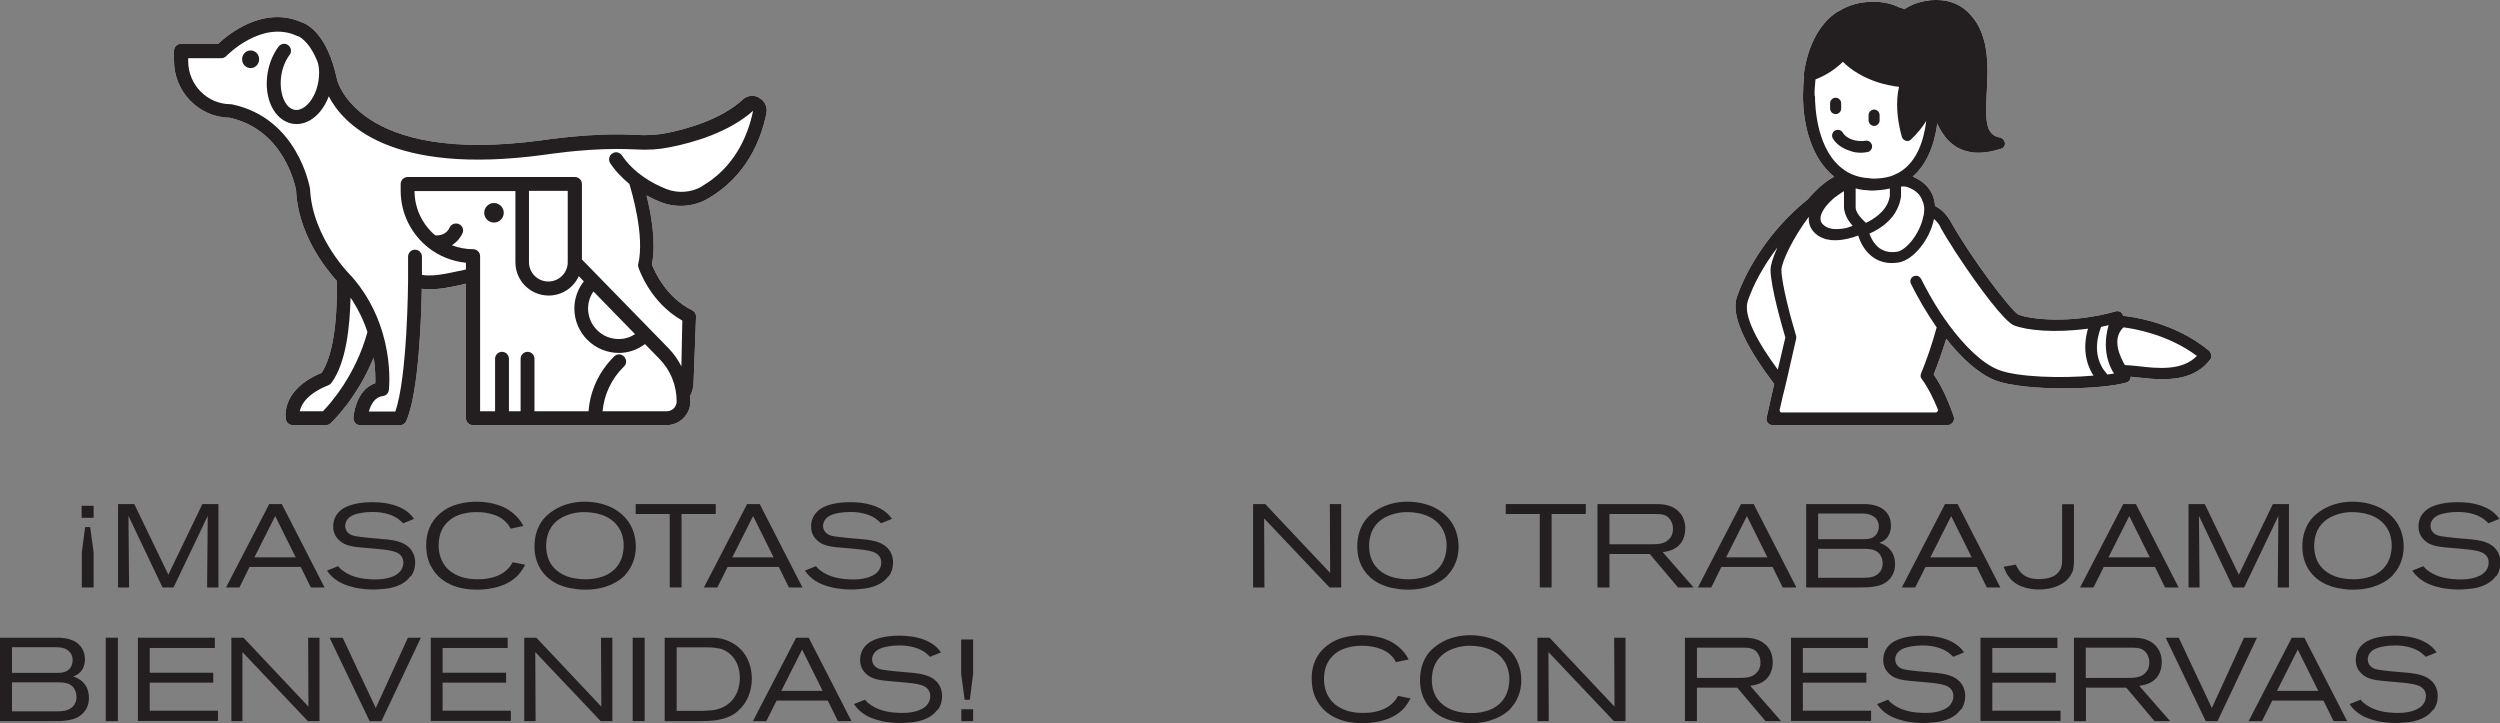 <?xml version="1.0" encoding="UTF-8"?>
<svg id="Layer_2" data-name="Layer 2" xmlns="http://www.w3.org/2000/svg" viewBox="0 0 158.61 45.89">
  <rect x="0" y="0" width="158.61" height="45.89" fill="#808080" stroke="none"/>
  <defs>
    <style>
      .cls-1 {
        fill: #231f20;
      }

      .cls-2 {
        fill: #fff;
      }
    </style>
  </defs>
  <path class="cls-2" d="M110.2,18.83c.62-1.79,2.12-4.29,4.48-6.17.46-.53.94-.99,1.42-1.29l.27-.16c-1.43-1.14-1.98-3.24-1.98-5.14,0-.4.02-.79.07-1.2-.02-.05-.02-.11-.02-.16.25-1.81.99-3.21,2.11-3.95.04-.03.07-.03.11-.05.59-.37,1.31-.6,2.18-.6.62,0,1.18.12,1.68.37.07.01.13.03.18.05.03.01.08.03.12.05.36-.24.8-.42,1.28-.51,1.01-.2,1.96.01,2.62.58,1.52,1.31,1.42,3.45,1.33,5.17-.09,1.76-.11,2.75.85,2.91.16.04.28.18.3.34.02.18-.09.32-.25.37-.52.16-.98.25-1.42.25-.51,0-.97-.12-1.38-.35-.57-.34-.96-.87-1.24-1.51-.21,1.53-.74,2.66-1.56,3.37.16.07.3.14.37.19.64.37,1,.95,1.05,1.68.36.19.66.46.89.83,0,.02.02.02.02.04.02.01.03.03.04.05s.03.05.05.09c1.35,2.39,3.83,5.65,4.29,5.88.72.29,3.27.62,6.18-.21.14-.03.28,0,.37.11.05.06.07.11.09.18.44.04,3.21.36,5.44,2.2.14.13.18.33.14.49-.76,1.08-1.95,1.33-3.1,1.33-.53,0-1.04-.06-1.52-.11-.18-.01-.34-.03-.48-.05,0,.05,0,.08-.02.12-.04.13-.13.21-.25.25-.83.23-2.33.37-4.02.37s-3.39-.16-4.31-.51c-1.08-.43-2.16-1.44-3.1-2.64-.27.87-.55,1.65-.8,2.27.48.68.9,1.59,1.27,2.65.09.27-.1.56-.39.56h-11.11c-.24,0-.42-.23-.37-.46.17-.77.33-1.5.48-2.15-1.63-2.16-2.8-4.25-2.36-5.53Z"/>
  <path class="cls-2" d="M48.18,6.22c.35.19.53.58.44.99-.34,1.68-1.27,3.98-3.7,5.39-.92.53-2.03.61-3.03.21-.27-.11-.56-.24-.87-.41.29,1.16.62,2.97.34,4.38.17.43.89,2.08,2.55,2.9.16.08.25.23.25.4l-.16,4.23c0,.19-.08.63-.23.81,0,.12.03.23.03.35,0,.82-.67,1.5-1.5,1.5h-12.3c-.24,0-.44-.2-.44-.44v-8.53c-.7.16-1.94.46-2.8.32-.02,1.59-.18,6.62-.99,8.4-.07.16-.23.26-.4.26h-2.5c-.13,0-.25-.05-.33-.14s-.12-.21-.12-.33c.01-.08.13-1.77,1.39-2.2.01-.33.01-.92-.1-1.63-1.05,2.58-2.65,4.1-2.73,4.17-.08.08-.19.12-.3.12h-2.11c-.23,0-.42-.17-.44-.4-.17-1.81,1.72-2.7,2.27-2.91.68-1.02,1.03-3.14.96-5.85-.74-.82-2.46-3-2.58-5.76-.02-.1-.69-3.81-4.21-4.58-1.95-.03-3.53-1.64-3.53-3.62v-.63c0-.11.05-.23.13-.31s.19-.13.31-.13h2.36c.58-.55,2.85-2.46,5.31-1.36.3.09,1.61.68,2.23,3.61.01.06,1.28,5.46,12.99,3.87.13-.01,3.22-.51,6-.34.67.04,1.32,0,1.93-.12,1.2-.24,3.42-.83,4.82-2.12.29-.27.71-.32,1.05-.12v.02Z"/>
  <path class="cls-1" d="M84.35,37.27l-4.15-4.38.02,4.38h-.72v-5.29h.77l4.12,4.37-.02-4.37h.72v5.29h-.74Z"/>
  <path class="cls-1" d="M91.85,36.5c-.37.38-1.18.91-2.5.91-.13,0-.44,0-.81-.07-.36-.05-1.43-.25-2.05-1.24-.36-.58-.38-1.19-.38-1.43,0-.61.16-1.21.53-1.69.08-.1.17-.21.38-.38.36-.3,1.09-.77,2.28-.77.24,0,.96.02,1.64.34.43.2.85.53,1.13.93.43.63.47,1.33.47,1.58,0,.31-.05,1.13-.69,1.8v.02ZM91.59,33.7c-.57-1.22-2.08-1.21-2.38-1.21-.23,0-1.18.06-1.79.67-.11.11-.32.34-.44.71-.08.24-.12.52-.12.77,0,.2.02.77.38,1.25.08.1.19.23.42.4.31.22.82.46,1.7.46.14,0,.5,0,.89-.11.74-.19,1.28-.69,1.46-1.44.02-.11.07-.32.07-.59,0-.45-.12-.76-.2-.92h.01Z"/>
  <path class="cls-1" d="M98.44,32.61v4.66h-.75v-4.66h-2.16v-.63h5.08v.63h-2.17Z"/>
  <path class="cls-1" d="M106.46,37.27l-1.79-2.12h-2.56v2.12h-.76v-5.29h3.61c.45,0,.61.02.84.08.71.19,1.12.74,1.12,1.47,0,.29-.06,1.03-.85,1.36-.13.05-.28.1-.58.14l1.96,2.24h-.99ZM106.01,33.04c-.22-.4-.58-.43-.99-.43h-2.91v1.92h2.62c.43,0,.93,0,1.22-.39.08-.09.19-.27.19-.58,0-.1,0-.3-.13-.52Z"/>
  <path class="cls-1" d="M113.1,37.27l-.64-1.3h-3.25l-.64,1.3h-.85l2.74-5.29h.8l2.71,5.29h-.87ZM110.83,32.74l-1.32,2.62h2.62l-1.3-2.62Z"/>
  <path class="cls-1" d="M120.01,36.58c-.45.68-1.31.69-2.02.69h-3.4v-5.29h3.8c.48.03.98.14,1.3.53.2.25.28.53.28.84,0,.59-.32.88-.52.99-.06.04-.22.1-.22.1.13.04.38.12.63.37.15.15.37.45.37.98,0,.14,0,.46-.23.79h0ZM118.84,32.75c-.26-.17-.57-.17-.86-.17h-2.63v1.63h2.77c.34,0,.71,0,.94-.33.05-.08.14-.24.14-.48,0-.13-.03-.45-.35-.65h-.01ZM119.3,35.21c-.26-.37-.68-.39-1.09-.39h-2.86v1.84h2.86c.39,0,.79-.04,1.06-.37.07-.09.18-.27.17-.55,0-.09,0-.31-.15-.52h.01Z"/>
  <path class="cls-1" d="M126.05,37.27l-.64-1.3h-3.25l-.65,1.3h-.85l2.74-5.29h.8l2.71,5.29h-.87.01ZM123.79,32.74l-1.32,2.62h2.62l-1.3-2.62Z"/>
  <path class="cls-1" d="M131.45,36.34c-.33.77-1.3,1.06-2.05,1.06-.15,0-.4,0-.75-.08-1.09-.23-1.37-.95-1.53-1.36l.77-.14c.05.11.22.48.54.69.35.23.79.23.91.23.13,0,.67,0,1.04-.24.05-.04.23-.16.34-.38.08-.16.11-.31.11-.66v-3.47h.75v3.49c0,.1.02.52-.12.87h0Z"/>
  <path class="cls-1" d="M137.36,37.27l-.64-1.3h-3.25l-.65,1.3h-.85l2.74-5.29h.8l2.71,5.29h-.87,0ZM135.09,32.74l-1.32,2.62h2.62l-1.3-2.62h0Z"/>
  <path class="cls-1" d="M144.51,37.27l.04-4.54-2.17,4.54h-.71l-2.16-4.54.04,4.54h-.7v-5.29h1.03l2.16,4.48,2.16-4.48h1.02v5.29h-.71,0Z"/>
  <path class="cls-1" d="M151.81,36.5c-.37.38-1.18.91-2.5.91-.13,0-.44,0-.81-.07-.36-.05-1.43-.25-2.05-1.24-.36-.58-.38-1.19-.38-1.43,0-.61.16-1.21.53-1.69.08-.1.17-.21.38-.38.36-.3,1.09-.77,2.28-.77.24,0,.96.02,1.64.34.44.2.85.53,1.13.93.44.63.47,1.33.47,1.58,0,.31-.05,1.13-.69,1.8v.02ZM151.55,33.7c-.57-1.22-2.08-1.21-2.38-1.21-.22,0-1.18.06-1.79.67-.11.11-.32.34-.44.71-.08.24-.12.52-.12.77,0,.2.02.77.38,1.25.08.1.19.23.42.4.31.22.82.46,1.7.46.14,0,.49,0,.89-.11.74-.19,1.28-.69,1.46-1.44.02-.11.07-.32.07-.59,0-.45-.12-.76-.19-.92h0Z"/>
  <path class="cls-1" d="M158.34,36.56c-.47.66-1.36.76-1.56.79-.12,0-.43.05-.76.05-.15,0-.8,0-1.36-.16-.12-.03-.31-.08-.57-.19-.28-.12-.46-.25-.55-.32-.28-.22-.41-.41-.49-.53l.7-.28s.07.08.11.13c.11.11.36.31.73.46.61.25,1.33.25,1.5.25.13,0,.93.02,1.44-.36.32-.24.36-.57.36-.71,0-.31-.17-.53-.45-.65-.39-.17-1.3-.22-1.72-.26-1.01-.08-1.51-.13-1.9-.5-.36-.33-.38-.7-.38-.88,0-.74.51-1.08.74-1.2.32-.17.89-.34,1.75-.34,1.05,0,1.68.26,2.06.5.09.06.16.11.24.18.17.14.3.33.34.38l-.69.28s-.17-.17-.32-.28c-.29-.2-.79-.44-1.63-.44-.54,0-.96.1-1.15.17-.46.17-.58.49-.58.71,0,.11.03.23.09.33.19.3.56.33.87.37.58.08,1.17.11,1.75.17.82.1,1.19.31,1.45.62.26.34.28.67.28.83,0,.45-.16.74-.27.88h-.03Z"/>
  <path class="cls-1" d="M89.13,44.87c-.86,1.01-2.39,1.01-2.7,1.01-1.05,0-1.66-.29-2.04-.53-.13-.09-.24-.17-.36-.28-.08-.08-.24-.24-.39-.48-.19-.29-.42-.74-.42-1.53,0-.25.01-.95.46-1.57.08-.11.17-.23.38-.42.19-.16.4-.31.61-.41.68-.34,1.53-.36,1.73-.36.25,0,1.23.02,1.99.49.11.07.32.21.55.44.24.25.37.49.43.61l-.8.17c-.05-.08-.09-.16-.14-.23-.12-.16-.3-.33-.47-.43-.25-.16-.78-.38-1.53-.38-.21,0-1.03,0-1.64.44-.06.04-.17.13-.3.27-.2.22-.49.64-.49,1.39,0,.22.02.82.42,1.33.47.61,1.25.76,1.48.79.26.04.53.04.61.04.24,0,1.27,0,1.9-.68.13-.13.2-.25.29-.4l.79.16c-.17.31-.27.44-.37.57h0Z"/>
  <path class="cls-1" d="M95.83,44.97c-.37.38-1.18.91-2.5.91-.13,0-.44,0-.81-.07-.36-.05-1.43-.25-2.05-1.24-.36-.58-.38-1.19-.38-1.43,0-.61.16-1.21.53-1.69.08-.1.17-.21.38-.38.36-.3,1.09-.77,2.28-.77.24,0,.96.02,1.64.34.43.2.85.53,1.13.93.43.63.47,1.33.47,1.58,0,.31-.05,1.13-.69,1.8v.02ZM95.57,42.18c-.57-1.22-2.08-1.21-2.38-1.21-.23,0-1.18.06-1.79.68-.11.11-.32.34-.44.71-.08.24-.12.52-.12.77,0,.2.02.77.38,1.25.08.1.19.23.42.4.31.22.82.46,1.7.46.14,0,.5,0,.89-.11.74-.19,1.28-.69,1.46-1.44.02-.11.07-.32.07-.59,0-.45-.12-.76-.2-.92h.01Z"/>
  <path class="cls-1" d="M102.39,45.75l-4.15-4.38.02,4.38h-.72v-5.29h.77l4.12,4.37-.02-4.37h.72v5.29h-.74Z"/>
  <path class="cls-1" d="M112.01,45.75l-1.79-2.12h-2.56v2.12h-.76v-5.29h3.61c.45,0,.61.02.84.08.71.19,1.12.74,1.12,1.47,0,.29-.06,1.03-.85,1.36-.13.05-.28.1-.58.14l1.96,2.24h-.99ZM111.56,41.52c-.22-.4-.58-.43-.99-.43h-2.91v1.92h2.62c.43,0,.93,0,1.22-.39.08-.09.19-.27.19-.58,0-.1,0-.3-.13-.52Z"/>
  <path class="cls-1" d="M113.63,45.75v-5.29h4.88v.65h-4.13v1.57h4.03v.63h-4.03v1.78h4.33v.65h-5.08Z"/>
  <path class="cls-1" d="M124.38,45.03c-.47.66-1.36.76-1.56.79-.12,0-.43.05-.76.05-.15,0-.8,0-1.36-.16-.12-.03-.31-.08-.57-.19-.28-.12-.46-.25-.55-.32-.28-.22-.41-.41-.49-.53l.7-.28s.07.08.11.13c.11.11.36.31.73.46.61.25,1.33.25,1.5.25.13,0,.93.02,1.44-.36.32-.24.36-.57.36-.71,0-.31-.17-.53-.45-.65-.39-.17-1.3-.22-1.72-.26-1.01-.08-1.51-.13-1.9-.5-.36-.33-.38-.7-.38-.88,0-.74.51-1.08.74-1.2.32-.17.89-.34,1.75-.34,1.05,0,1.68.26,2.06.5.09.06.16.11.24.18.17.14.3.33.34.38l-.69.28s-.17-.17-.32-.28c-.29-.2-.79-.44-1.63-.44-.54,0-.96.1-1.15.17-.46.17-.58.49-.58.71,0,.11.03.23.09.33.19.3.56.33.87.37.58.08,1.17.11,1.75.17.82.1,1.19.31,1.45.62.26.34.28.67.28.83,0,.45-.16.74-.27.88h-.03Z"/>
  <path class="cls-1" d="M125.65,45.75v-5.29h4.88v.65h-4.13v1.57h4.03v.63h-4.03v1.78h4.33v.65h-5.08Z"/>
  <path class="cls-1" d="M136.69,45.75l-1.79-2.12h-2.56v2.12h-.76v-5.29h3.61c.45,0,.61.02.84.08.71.19,1.12.74,1.12,1.47,0,.29-.06,1.03-.85,1.36-.13.05-.28.1-.58.14l1.96,2.24h-.99ZM136.23,41.52c-.22-.4-.58-.43-.99-.43h-2.91v1.92h2.62c.43,0,.93,0,1.22-.39.08-.09.19-.27.19-.58,0-.1,0-.3-.13-.52h0Z"/>
  <path class="cls-1" d="M140.7,45.75h-.76l-2.54-5.29h.83l2.1,4.46,2.04-4.46h.82l-2.5,5.29h0Z"/>
  <path class="cls-1" d="M148.05,45.75l-.64-1.3h-3.25l-.65,1.3h-.85l2.74-5.29h.8l2.71,5.29h-.87,0ZM145.78,41.21l-1.32,2.62h2.62l-1.3-2.62h0Z"/>
  <path class="cls-1" d="M154.36,45.03c-.47.66-1.36.76-1.56.79-.12,0-.43.05-.76.05-.15,0-.8,0-1.36-.16-.12-.03-.31-.08-.57-.19-.28-.12-.46-.25-.55-.32-.28-.22-.41-.41-.49-.53l.7-.28s.07.08.11.13c.11.11.36.31.73.46.61.25,1.33.25,1.5.25.13,0,.93.02,1.44-.36.32-.24.36-.57.36-.71,0-.31-.17-.53-.45-.65-.39-.17-1.3-.22-1.72-.26-1.01-.08-1.51-.13-1.9-.5-.36-.33-.38-.7-.38-.88,0-.74.51-1.08.74-1.2.32-.17.89-.34,1.75-.34,1.05,0,1.68.26,2.06.5.09.06.16.11.24.18.17.14.3.33.34.38l-.69.28s-.17-.17-.32-.28c-.29-.2-.79-.44-1.63-.44-.54,0-.96.1-1.15.17-.46.17-.58.49-.58.71,0,.11.03.23.09.33.19.3.56.33.87.37.58.08,1.17.11,1.75.17.82.1,1.19.31,1.45.62.26.34.28.67.28.83,0,.45-.16.74-.27.88h-.03Z"/>
  <path class="cls-1" d="M5.18,32.85v-.76h.76v.76s-.76,0-.76,0ZM5.19,37.27v-2.22l.21-1.61h.32l.22,1.6v2.23s-.75,0-.75,0Z"/>
  <path class="cls-1" d="M13.14,37.27l.04-4.54-2.17,4.54h-.7l-2.16-4.54.04,4.54h-.7v-5.29h1.03l2.16,4.48,2.16-4.48h1.02v5.29h-.72Z"/>
  <path class="cls-1" d="M19.72,37.27l-.64-1.3h-3.25l-.64,1.3h-.85l2.74-5.29h.8l2.71,5.29h-.87ZM17.46,32.74l-1.32,2.62h2.62l-1.3-2.62Z"/>
  <path class="cls-1" d="M26.04,36.56c-.47.66-1.36.76-1.56.79-.12,0-.43.05-.76.05-.15,0-.8,0-1.36-.16-.12-.03-.31-.08-.57-.19-.28-.12-.46-.25-.55-.32-.28-.22-.41-.41-.49-.53l.7-.28s.07.08.11.13c.11.11.36.31.73.46.61.25,1.33.25,1.5.25.13,0,.93.02,1.44-.36.32-.24.36-.57.36-.71,0-.31-.17-.53-.45-.65-.39-.17-1.3-.22-1.72-.26-1.01-.08-1.51-.13-1.9-.5-.36-.33-.38-.7-.38-.88,0-.74.51-1.08.74-1.2.32-.17.89-.34,1.75-.34,1.05,0,1.68.26,2.06.5.09.06.16.11.24.18.17.14.3.33.34.38l-.69.28s-.17-.17-.32-.28c-.29-.2-.79-.44-1.63-.44-.54,0-.96.1-1.15.17-.46.17-.58.49-.58.71,0,.11.03.23.09.33.19.3.56.33.87.37.58.08,1.17.11,1.75.17.82.1,1.19.31,1.45.62.26.34.28.67.28.83,0,.45-.16.74-.27.88h-.03Z"/>
  <path class="cls-1" d="M32.95,36.4c-.86,1.01-2.39,1.01-2.7,1.01-1.05,0-1.66-.29-2.04-.53-.13-.09-.24-.17-.36-.28-.08-.08-.24-.24-.39-.48-.19-.29-.42-.74-.42-1.53,0-.25.02-.95.47-1.57.08-.11.17-.23.38-.42.19-.16.4-.31.61-.41.68-.34,1.53-.36,1.73-.36.25,0,1.23.02,1.99.49.11.07.32.21.55.44.24.25.37.49.43.61l-.8.17c-.05-.08-.09-.16-.14-.23-.12-.16-.3-.33-.47-.44-.25-.16-.78-.38-1.53-.38-.21,0-1.03,0-1.64.44-.06.04-.17.13-.3.27-.2.22-.49.64-.49,1.39,0,.22.02.82.42,1.33.47.61,1.25.76,1.48.79.25.04.52.04.61.04.24,0,1.27,0,1.9-.68.13-.13.2-.25.29-.4l.79.16c-.17.31-.27.44-.37.57Z"/>
  <path class="cls-1" d="M39.65,36.5c-.37.38-1.18.91-2.5.91-.13,0-.44,0-.81-.07-.36-.05-1.43-.25-2.05-1.24-.36-.58-.38-1.19-.38-1.43,0-.61.16-1.21.53-1.69.08-.1.17-.21.38-.38.36-.3,1.09-.77,2.28-.77.24,0,.96.02,1.64.34.44.2.85.53,1.13.93.44.63.47,1.33.47,1.58,0,.31-.05,1.13-.69,1.8v.02ZM39.38,33.7c-.57-1.22-2.08-1.21-2.38-1.21-.22,0-1.18.06-1.79.67-.11.11-.32.34-.44.71-.08.24-.12.52-.12.77,0,.2.02.77.38,1.25.08.1.19.23.42.4.31.22.82.46,1.7.46.14,0,.49,0,.89-.11.74-.19,1.28-.69,1.46-1.44.02-.11.07-.32.07-.59,0-.45-.12-.76-.19-.92h0Z"/>
  <path class="cls-1" d="M43.24,32.61v4.66h-.75v-4.66h-2.16v-.63h5.08v.63h-2.17Z"/>
  <path class="cls-1" d="M50.05,37.27l-.64-1.3h-3.25l-.65,1.3h-.85l2.74-5.29h.8l2.71,5.29h-.87,0ZM47.78,32.74l-1.32,2.62h2.62l-1.3-2.62Z"/>
  <path class="cls-1" d="M56.36,36.56c-.47.66-1.36.76-1.56.79-.12,0-.43.05-.76.05-.15,0-.8,0-1.36-.16-.12-.03-.31-.08-.57-.19-.28-.12-.46-.25-.55-.32-.28-.22-.41-.41-.49-.53l.7-.28s.07.08.11.13c.11.11.36.31.73.46.61.25,1.33.25,1.5.25.13,0,.93.02,1.44-.36.32-.24.36-.57.36-.71,0-.31-.17-.53-.45-.65-.39-.17-1.3-.22-1.72-.26-1.01-.08-1.51-.13-1.9-.5-.36-.33-.38-.7-.38-.88,0-.74.51-1.08.74-1.2.32-.17.89-.34,1.75-.34,1.05,0,1.68.26,2.06.5.09.06.16.11.24.18.17.14.3.33.34.38l-.69.28s-.17-.17-.32-.28c-.29-.2-.79-.44-1.63-.44-.54,0-.96.1-1.15.17-.46.17-.58.49-.58.71,0,.11.03.23.09.33.19.3.56.33.87.37.58.08,1.17.11,1.75.17.82.1,1.19.31,1.45.62.26.34.28.67.28.83,0,.45-.16.74-.27.88h-.03Z"/>
  <path class="cls-1" d="M5.42,45.06c-.45.68-1.31.69-2.02.69H0v-5.29h3.8c.48.03.98.14,1.3.53.2.25.29.53.29.84,0,.59-.32.88-.53.99-.06.04-.22.1-.22.1.13.04.38.12.63.37.15.15.37.45.37.98,0,.14,0,.46-.22.79ZM4.25,41.22c-.26-.16-.57-.16-.86-.16H.76v1.63h2.77c.34,0,.71,0,.94-.33.05-.08.14-.24.14-.48,0-.13-.03-.45-.35-.65h0ZM4.71,43.68c-.25-.37-.68-.39-1.09-.39H.76v1.84h2.86c.39,0,.79-.04,1.06-.37.07-.09.18-.27.17-.55,0-.09,0-.31-.15-.52h.01Z"/>
  <path class="cls-1" d="M6.71,45.75v-5.29h.77v5.29h-.77Z"/>
  <path class="cls-1" d="M8.75,45.75v-5.29h4.88v.65h-4.13v1.57h4.03v.63h-4.03v1.78h4.33v.65h-5.08Z"/>
  <path class="cls-1" d="M19.53,45.75l-4.15-4.38v4.38h-.7v-5.29h.77l4.12,4.37-.02-4.37h.72v5.29h-.74Z"/>
  <path class="cls-1" d="M24.21,45.75h-.76l-2.54-5.29h.83l2.1,4.46,2.04-4.46h.82l-2.5,5.29h0Z"/>
  <path class="cls-1" d="M27.33,45.75v-5.29h4.88v.65h-4.13v1.57h4.03v.63h-4.03v1.78h4.33v.65h-5.08,0Z"/>
  <path class="cls-1" d="M38.11,45.75l-4.15-4.38.02,4.38h-.72v-5.29h.77l4.12,4.37-.02-4.37h.72v5.29s-.74,0-.74,0Z"/>
  <path class="cls-1" d="M40.14,45.75v-5.29h.76v5.29h-.76Z"/>
  <path class="cls-1" d="M46.81,45.12c-.72.61-1.64.63-2.53.63h-2.11v-5.29h3.07c.24,0,.81.05,1.37.42.74.49,1.09,1.3,1.09,2.18,0,.77-.29,1.55-.89,2.05h0ZM45.62,41.15c-.26-.07-.55-.08-.82-.08h-1.87v4.03h1.54c.14,0,.28,0,.41-.02.23,0,.88-.02,1.42-.5.6-.53.64-1.31.64-1.57,0-.87-.44-1.65-1.32-1.88v.02Z"/>
  <path class="cls-1" d="M53.16,45.75l-.64-1.3h-3.25l-.65,1.3h-.85l2.74-5.29h.8l2.71,5.29h-.87,0ZM50.89,41.21l-1.32,2.62h2.62l-1.3-2.62Z"/>
  <path class="cls-1" d="M59.47,45.03c-.47.66-1.36.76-1.56.79-.12,0-.43.05-.76.05-.15,0-.8,0-1.36-.16-.12-.03-.31-.08-.57-.19-.28-.12-.46-.25-.55-.32-.28-.22-.41-.41-.49-.53l.7-.28s.07.08.11.13c.11.11.36.31.73.46.61.25,1.33.25,1.5.25.13,0,.93.02,1.44-.36.32-.24.36-.57.36-.71,0-.31-.17-.53-.45-.65-.39-.17-1.3-.22-1.72-.26-1.01-.08-1.51-.13-1.9-.5-.36-.33-.38-.7-.38-.88,0-.74.51-1.08.74-1.2.32-.17.89-.34,1.75-.34,1.05,0,1.68.26,2.06.5.09.06.16.11.24.18.17.14.3.33.34.38l-.69.28s-.17-.17-.32-.28c-.29-.2-.79-.44-1.63-.44-.54,0-.96.1-1.15.17-.46.17-.58.49-.58.71,0,.11.03.23.09.33.19.3.56.33.87.37.58.08,1.17.11,1.75.17.82.1,1.19.31,1.45.62.26.34.28.67.28.83,0,.45-.16.74-.27.88h-.03Z"/>
  <path class="cls-1" d="M61.53,44.4h-.33l-.22-1.65v-2.18h.76v2.17s-.21,1.66-.21,1.66ZM60.99,45.75v-.75h.75v.75h-.75Z"/>
  <path class="cls-1" d="M20.49,26.09c.47-.48,2.08-2.3,2.82-5.02-.01-.05-.03-.1-.05-.15,0-.03-.02-.05-.02-.07-.14-.39-.31-.78-.52-1.17-.04-.07-.07-.13-.11-.2-.05-.09-.11-.18-.16-.27-.05-.08-.09-.16-.14-.23-.02-.02-.05-.06-.07-.09-.04,1.82-.28,4.15-1.22,5.41-.05.07-.13.12-.21.15-.01.01-1.56.54-1.79,1.64h1.47ZM48.18,6.22c.35.19.53.58.44.99-.34,1.68-1.27,3.98-3.7,5.39-.92.53-2.03.61-3.03.21-.27-.11-.56-.24-.87-.41.29,1.16.62,2.97.34,4.38.17.43.89,2.08,2.55,2.9.16.08.25.23.25.4l-.16,4.23c0,.19-.08.63-.23.81,0,.12.03.23.03.35,0,.82-.67,1.5-1.5,1.5h-12.3c-.24,0-.44-.2-.44-.44v-8.53c-.7.16-1.94.46-2.8.32-.02,1.59-.18,6.62-.99,8.4-.07.16-.23.26-.4.26h-2.5c-.13,0-.25-.05-.33-.14s-.12-.21-.12-.33c.01-.08.13-1.77,1.39-2.2.01-.33.01-.92-.1-1.63-1.05,2.58-2.65,4.1-2.73,4.17-.08.08-.19.12-.3.12h-2.11c-.23,0-.42-.17-.44-.4-.17-1.81,1.72-2.7,2.27-2.91.68-1.02,1.03-3.14.96-5.85-.74-.82-2.46-3-2.58-5.76-.02-.1-.69-3.81-4.21-4.58-1.95-.03-3.53-1.64-3.53-3.62v-.63c0-.11.05-.23.13-.31s.19-.13.31-.13h2.36c.58-.55,2.85-2.46,5.31-1.36.3.09,1.61.68,2.23,3.61.01.06,1.28,5.46,12.99,3.87.13-.01,3.22-.51,6-.34.67.04,1.32,0,1.93-.12,1.2-.24,3.42-.83,4.82-2.12.29-.27.71-.32,1.05-.12v.02ZM44.51,11.83c2.15-1.24,2.96-3.3,3.27-4.8-1.51,1.34-3.7,2-5.28,2.31-.69.14-1.41.19-2.16.14-.42-.02-.84-.03-1.27-.03-2.3.01-4.51.37-4.54.37-9.84,1.34-12.81-2.03-13.67-3.71-.23.6-.58,1.1-1.02,1.41-.32.23-.67.35-1.02.35-.09,0-.17-.01-.26-.02-1.15-.2-1.85-1.61-1.58-3.23.11-.64.35-1.2.69-1.66.15-.2.43-.24.62-.09s.23.42.08.62c-.26.34-.44.79-.52,1.27-.17,1.09.21,2.1.85,2.21.25.04.47-.08.62-.18.43-.31.77-.93.88-1.63.07-.4.06-.79-.02-1.15-.56-1.47-1.27-1.72-1.28-1.72-.02,0-.05-.02-.07-.02-2.23-1.02-4.45,1.26-4.47,1.28-.08.09-.2.14-.32.14h-2.1v.19c0,1.5,1.21,2.73,2.69,2.73.03,0,.06.01.09.01,4.15.87,4.92,5.18,4.95,5.36.14,3.15,2.64,5.56,2.66,5.58,2.77,3.18,2.36,7.02,2.34,7.18-.02.21-.19.37-.39.39-.52.06-.77.58-.88.98h1.68c.77-2.19.81-8.2.81-8.27v-1.56c0-.24.2-.44.44-.44s.44.2.44.44v1.16c.91.15,2.08-.22,2.79-.34v-.43c-.88-.09-1.69-.42-2.36-.94h0c-1.08-.84-1.78-2.16-1.78-3.63v-.43c0-.24.2-.44.44-.44h10.62c.24,0,.44.2.44.44v4.79l4.35,4.46,1.18,1.21c.32.33.57.71.78,1.11l.06-2.9c-2.06-1.16-2.76-3.3-2.79-3.39-.02-.07-.03-.15,0-.23.4-1.74-.39-4.46-.57-5.05-.43-.36-.86-.78-1.21-1.31-.14-.21-.08-.48.12-.62.08-.05.16-.08.25-.08.14,0,.28.07.37.2.77,1.14,1.95,1.79,2.81,2.13.74.29,1.58.23,2.26-.16ZM42.31,26.09c.34,0,.62-.28.62-.62,0-1.03-.39-1.99-1.11-2.72l-.9-.92c-.48.36-1.04.56-1.65.56h-.01c-1.55,0-2.82-1.26-2.82-2.82,0-.64.22-1.23.6-1.72l-.32-.33c-.33.73-1.06,1.23-1.91,1.23-1.16,0-2.11-.94-2.11-2.11v-4.52h-6.4c0,1.12.51,2.13,1.31,2.81.65.05.87-.39.91-.48.09-.22.35-.33.58-.24s.34.34.25.57-.32.55-.68.78c.42.16.88.25,1.35.25.24,0,.44.2.44.44v9.84h.95v-3.33c0-.24.2-.44.44-.44s.44.2.44.44v3.33h.74v-3.33c0-.24.2-.44.44-.44s.44.2.44.44v3.33h3.43c.1-1.31.67-2.53,1.62-3.47.08-.09.2-.14.32-.14.11,0,.22.05.31.14.18.18.18.46,0,.63-.79.77-1.26,1.77-1.36,2.84h4.08ZM40.29,21.2l-2.64-2.71c-.22.32-.34.69-.34,1.08,0,1.07.87,1.94,1.94,1.94.38,0,.73-.11,1.04-.31ZM36.02,16.63v-4.52h-2.46v4.52c0,.68.55,1.23,1.23,1.23s1.23-.55,1.23-1.23Z"/>
  <path class="cls-1" d="M31.34,12.88c-.34,0-.62.28-.62.62s.28.62.62.62.62-.28.62-.62-.28-.62-.62-.62Z"/>
  <path class="cls-1" d="M15.36,3.76c0,.31.24.56.54.56s.54-.25.54-.56-.24-.56-.54-.56-.54.25-.54.56Z"/>
  <g>
    <path class="cls-1" d="M118.55,7.3c0-.19.16-.35.35-.35s.35.16.35.35v.34c0,.19-.16.35-.35.35s-.35-.17-.35-.35v-.34Z"/>
    <path class="cls-1" d="M116.46,6.2c.19,0,.35.16.35.35v.34c0,.19-.16.35-.35.35s-.35-.16-.35-.35v-.34c0-.19.16-.35.35-.35Z"/>
    <path class="cls-1" d="M116.42,8.28c.18-.09.39-.04.5.14.22.39.86.6,1.44.51.2-.04.37.11.41.3.02.11-.02.23-.09.3-.05.07-.12.1-.21.12-.12.02-.27.04-.39.04-.26,0-.51-.03-.76-.14h-.01c-.45-.15-.82-.42-1.03-.77-.09-.18-.04-.39.14-.5Z"/>
    <path class="cls-1" d="M134.81,23.16c.26.02.53.03.83.07h0c1.26.15,2.82.31,3.74-.65-1.88-1.4-4.08-1.74-4.66-1.81-.8.76-.16,1.96.09,2.39ZM134.12,23.7c-.55-.87-.66-1.94-.34-3.07l-.48.11c-.07.17-.13.39-.18.6-.13.58-.13,1.24.19,1.86.08.17.21.35.35.51.02,0,.02.05.02.05h.01c.15-.02.31-.04.43-.06ZM118.69,15.03c.21.48.69,1.1,1.68.94.57-.1,1.44-1.15,1.65-2.23.02-.06.04-.13.04-.18.02-.12.02-.27.02-.39-.02-.14-.04-.29-.11-.41-.09-.29-.28-.54-.6-.73-.21-.12-.46-.24-.76-.19v.64s-.02.07-.02.11c-.04.12-.05.24-.09.35-.08.22-.16.39-.27.57-.36.57-.9.94-1.33,1.17-.11.05-.21.1-.3.14.04.07.05.14.09.21ZM117.73,13.17c0,.26.27.63.66.97.42-.21,1.23-.67,1.46-1.49.03-.07.03-.16.05-.23v-.46c-.18.04-.35.07-.53.09-.17.02-.35.02-.51.04-.12,0-.27,0-.39-.02-.26-.01-.51-.05-.74-.12v1.22ZM115.15,6.09c0,.69.11,3.52,1.88,4.71.07.05.16.11.25.16.04,0,.07.03.11.05.1.05.23.1.35.14.26.09.56.14.9.16.07.02.14.02.23.02.39,0,.75-.05,1.05-.14.12-.03.24-.09.35-.14.12-.05.24-.12.35-.19.99-.66,1.43-1.9,1.59-3.19-.25.41-.57.8-.96,1.17-.07.07-.16.11-.25.11-.02,0-.05-.02-.09-.02-.13-.04-.21-.13-.25-.25-.32-1.15-.39-2.25-.18-3.17-.46-.05-.94-.16-1.38-.3-.89-.3-1.63-.74-2.18-1.29-.45.45-1.03.84-1.74,1.12-.05.48-.07.87-.05,1.06h.02ZM116.51,12.45c-.11.07-.21.16-.3.25-.39.36-.67.76-.71,1.1h.01c-.04.23.07.41.28.55.16.11.36.16.55.18.28.02.58-.02.83-.07.01-.02.03-.02.05-.02.11-.04.21-.07.32-.11-.11-.14-.23-.28-.32-.44-.12-.21-.21-.46-.23-.71v-1.05c-.06.04-.13.07-.18.11-.11.07-.19.14-.3.21ZM113.22,24.68c-.04.14-.07.28-.11.44-.07.28-.13.58-.2.88-.02.09.04.17.13.17h9.76c.11,0,.18-.11.14-.21-.31-.77-.65-1.42-1.02-1.92-.08-.1-.09-.23-.04-.35.33-.79.69-1.82.99-2.92-.64-.92-1.2-1.89-1.63-2.76-.09-.18-.02-.39.16-.48.11-.05.23-.05.32,0,.07.04.12.09.16.16.35.7.76,1.43,1.22,2.14.09.14.19.27.28.41.1.12.19.27.28.39.98,1.32,2.09,2.42,3.12,2.83,1.22.48,4.04.55,6.04.37-.54-.84-.67-1.86-.35-2.98-2.1.29-3.9.11-4.7-.21-.57-.21-2.24-2.42-3.53-4.39-.14-.21-.29-.43-.41-.64-.26-.39-.48-.76-.67-1.1-.02-.02-.02-.05-.04-.07-.01-.04-.03-.07-.05-.11-.1-.17-.23-.32-.37-.44-.26,1.31-1.31,2.6-2.23,2.76-.16.02-.3.04-.44.04-1.27,0-1.91-.99-2.14-1.75-.35.14-.85.28-1.36.3h-.07c-.16,0-.3,0-.46-.04-.14-.01-.29-.07-.41-.12-.07-.03-.16-.07-.23-.12-.44-.3-.65-.71-.6-1.21-1,1.32-1.74,2.89-1.74,3.37,0,.44.16,1.24.34,2,.07.28.14.58.21.85.04.14.07.27.11.39.15.53.27.92.27.94.02.07.02.12,0,.19,0,0,0,.06-.02.11-.07.32-.3,1.29-.6,2.62-.04.14-.07.3-.11.46ZM110.89,19.09c-.33.92.66,2.68,1.9,4.36.25-1.03.41-1.77.48-2.04-.16-.53-.94-3.21-.94-4.29,0-.3.16-.82.44-1.42-.91,1.18-1.54,2.39-1.88,3.38h0ZM110.2,18.83c.62-1.79,2.12-4.29,4.48-6.17.46-.53.94-.99,1.42-1.29l.27-.16c-1.43-1.14-1.98-3.24-1.98-5.14,0-.4.02-.79.07-1.2-.02-.05-.02-.11-.02-.16.25-1.81.99-3.21,2.11-3.95.04-.03.07-.03.11-.05.59-.37,1.31-.6,2.18-.6.62,0,1.18.12,1.68.37.07.01.13.03.18.05.03.01.08.03.12.05.36-.24.8-.42,1.28-.51,1.01-.2,1.96.01,2.62.58,1.52,1.31,1.42,3.45,1.33,5.17-.09,1.76-.11,2.75.85,2.91.16.04.28.18.3.34.02.18-.09.32-.25.37-.52.16-.98.25-1.42.25-.51,0-.97-.12-1.38-.35-.57-.34-.96-.87-1.24-1.51-.21,1.53-.74,2.66-1.56,3.37.16.07.3.14.37.19.64.37,1,.95,1.05,1.68.36.19.66.46.89.83,0,.02.02.02.02.04.02.01.03.03.04.05s.03.05.05.09c1.35,2.39,3.83,5.65,4.29,5.88.72.29,3.27.62,6.18-.21.14-.03.28,0,.37.11.05.06.07.11.09.18.44.04,3.21.36,5.44,2.2.14.13.18.33.14.49-.76,1.08-1.95,1.33-3.1,1.33-.53,0-1.04-.06-1.52-.11-.18-.01-.34-.03-.48-.05,0,.05,0,.08-.02.12-.04.13-.13.21-.25.25-.83.23-2.33.37-4.02.37s-3.39-.16-4.31-.51c-1.08-.43-2.16-1.44-3.1-2.64-.27.87-.55,1.65-.8,2.27.48.68.9,1.59,1.27,2.65.09.27-.1.56-.39.56h-11.11c-.24,0-.42-.23-.37-.46.17-.77.33-1.5.48-2.15-1.63-2.16-2.8-4.25-2.36-5.53Z"/>
  </g>
</svg>